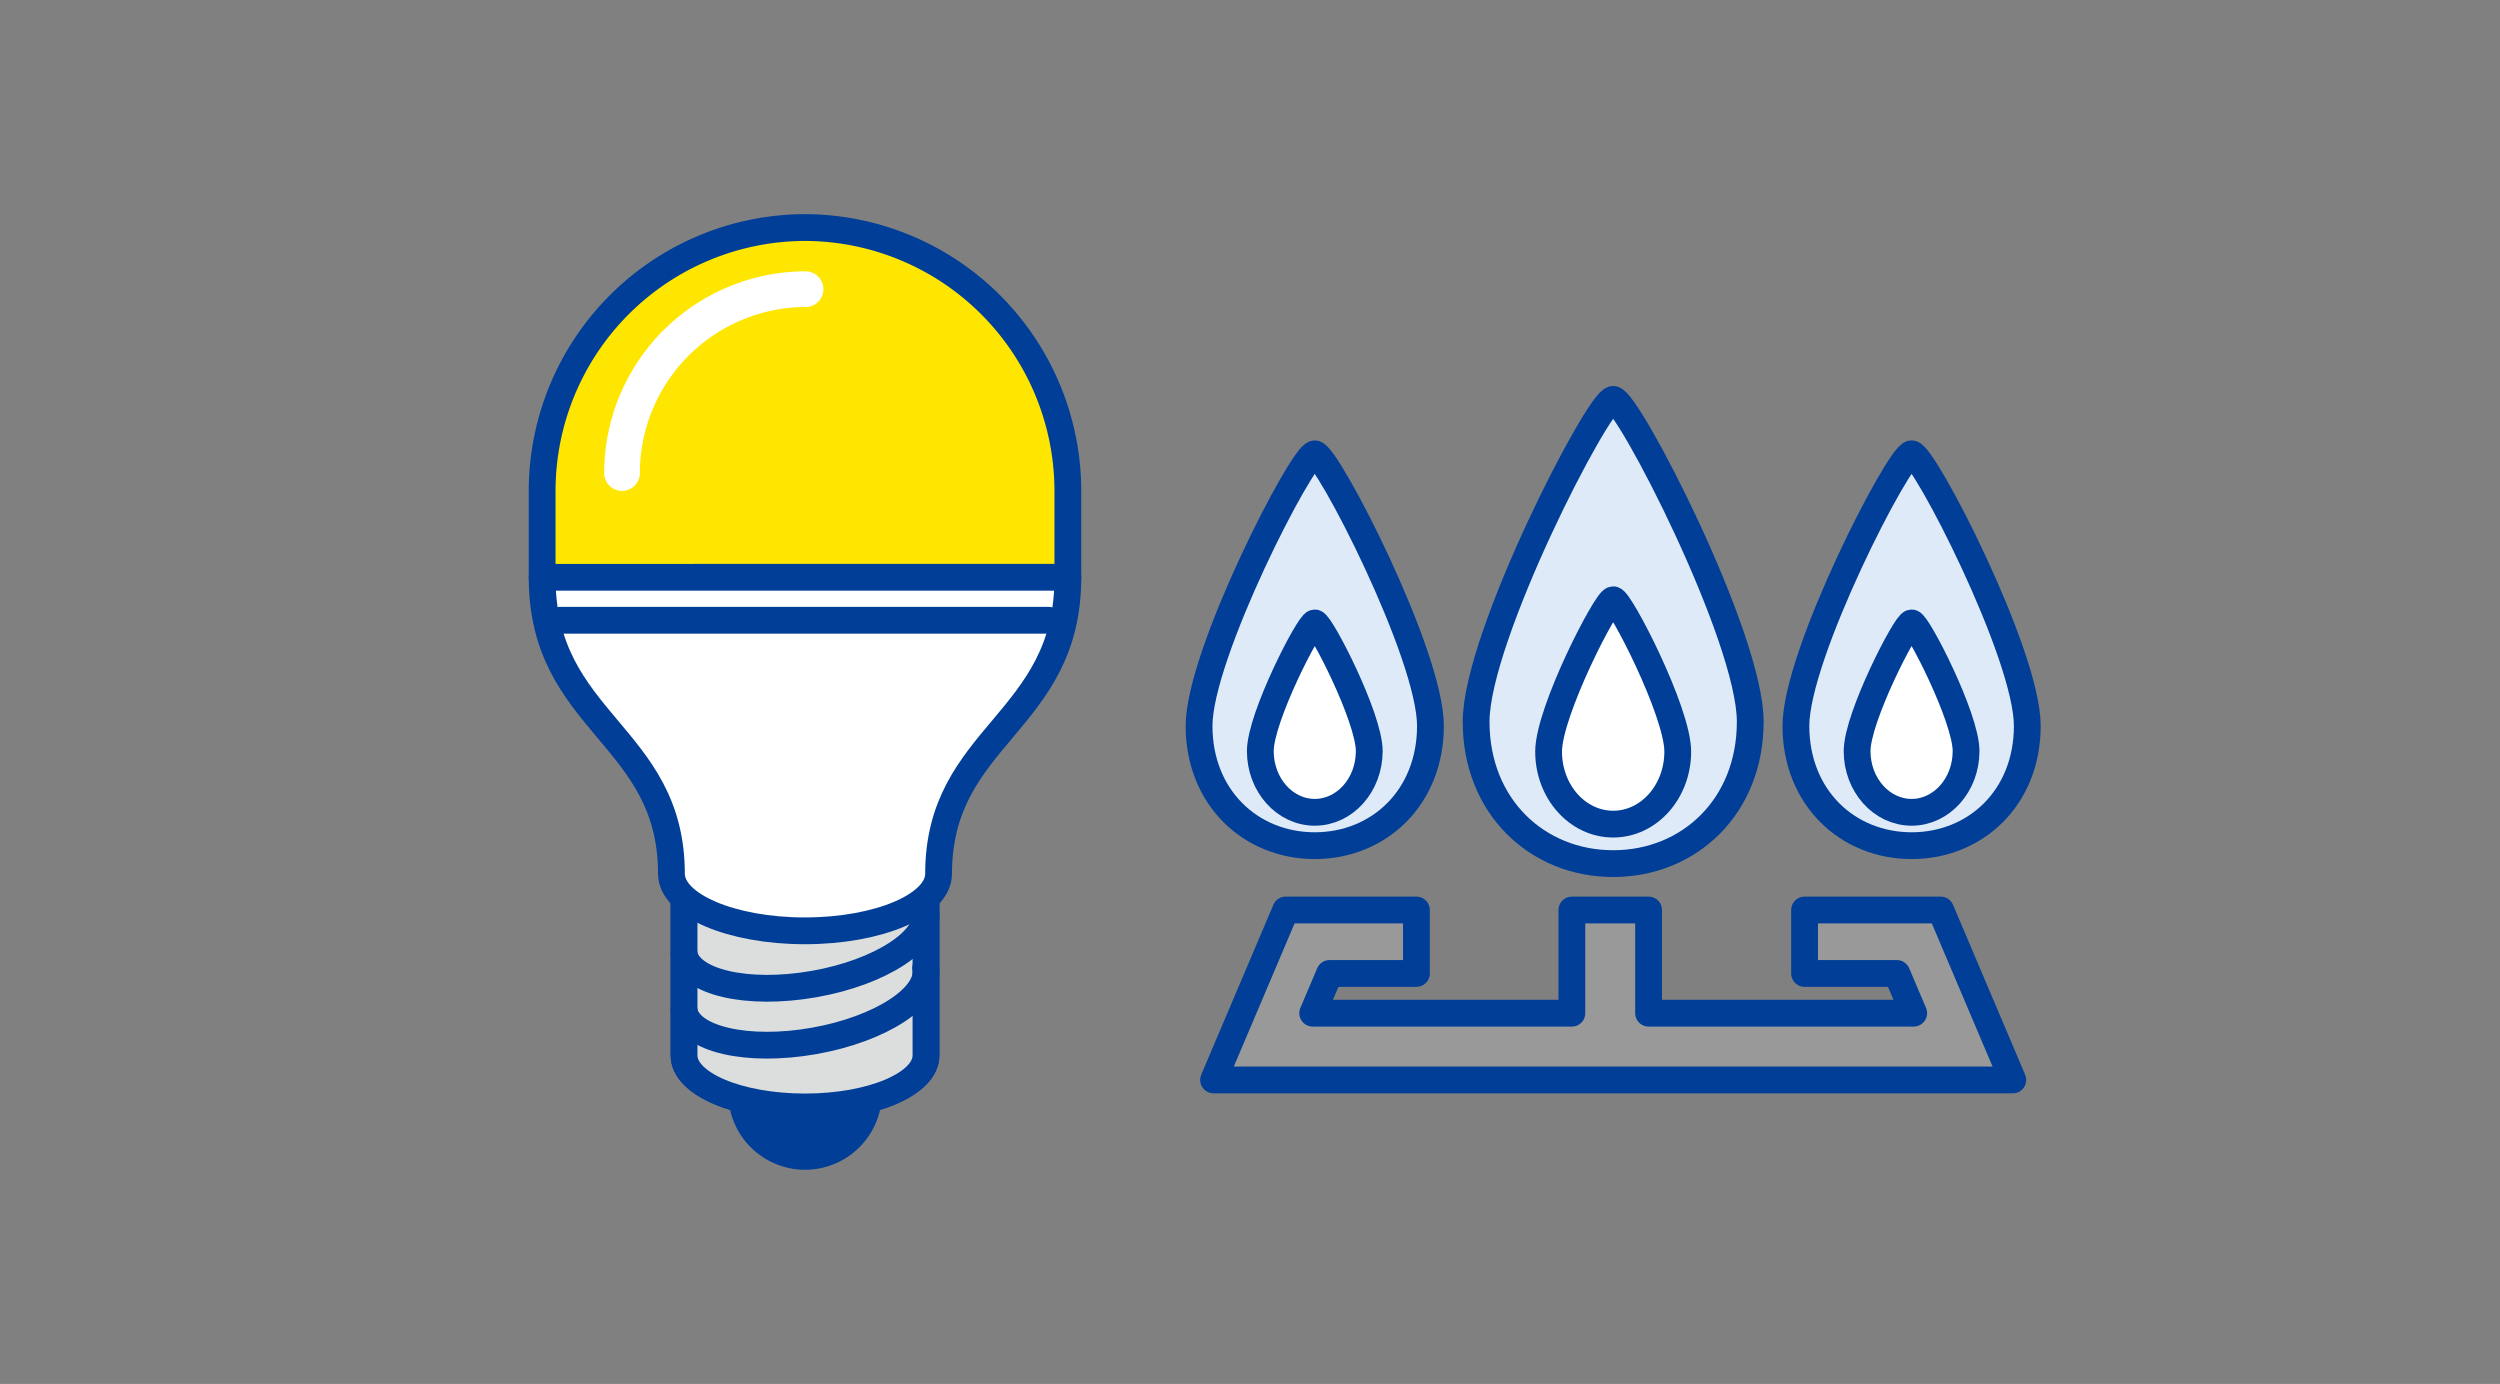 <svg xmlns="http://www.w3.org/2000/svg" width="280" height="155" viewBox="0 0 280 155">
  <rect x="0" y="0" width="280" height="155" fill="#808080" stroke="none"/>
  <g id="electric_gas" transform="translate(140 77.5)">
    <g id="グループ_87890" data-name="グループ 87890" transform="translate(-140 -77.5)">
      <path id="パス_281318" data-name="パス 281318" d="M119.913,103.051" fill="#dcdddd" stroke="#003e97" stroke-linecap="round" stroke-linejoin="round" stroke-width="3"/>
      <g id="グループ_87884" data-name="グループ 87884">
        <g id="グループ_87883" data-name="グループ 87883">
          <g id="グループ_87882" data-name="グループ 87882">
            <g id="グループ_87881" data-name="グループ 87881">
              <g id="グループ_87880" data-name="グループ 87880">
                <path id="パス_281319" data-name="パス 281319" d="M97.279,122.4a7.11,7.11,0,1,0-7.118,7.113A7.117,7.117,0,0,0,97.279,122.4Z" fill="#003e97" stroke="#003e97" stroke-width="3"/>
                <g id="グループ_87879" data-name="グループ 87879">
                  <path id="パス_281320" data-name="パス 281320" d="M76.613,91.574v26.632c0,3.2,6.066,5.771,13.553,5.771s13.544-2.575,13.544-5.771V91.576Z" fill="#dcdddd" stroke="#003e97" stroke-linecap="round" stroke-linejoin="round" stroke-width="3"/>
                  <path id="パス_281321" data-name="パス 281321" d="M76.613,91.574v26.632c0,3.2,6.066,5.772,13.553,5.772s13.544-2.576,13.544-5.772V91.576Z" fill="#dcdddd" stroke="#003e97" stroke-linecap="round" stroke-linejoin="round" stroke-width="3"/>
                  <path id="パス_281322" data-name="パス 281322" d="M76.613,113.195c.564,3.2,7.075,4.709,14.548,3.391s13.075-4.959,12.51-8.162" fill="none" stroke="#003e97" stroke-linecap="round" stroke-linejoin="round" stroke-width="3"/>
                  <path id="パス_281323" data-name="パス 281323" d="M76.613,106.828c.561,3.182,7.075,4.7,14.551,3.388s13.068-4.977,12.508-8.155" fill="none" stroke="#003e97" stroke-linecap="round" stroke-linejoin="round" stroke-width="3"/>
                </g>
              </g>
            </g>
          </g>
        </g>
        <path id="パス_281324" data-name="パス 281324" d="M76.613,105.261" fill="#dcdddd" stroke="#003e97" stroke-linecap="round" stroke-linejoin="round" stroke-width="3"/>
        <path id="パス_281325" data-name="パス 281325" d="M90.145,25.485a29.51,29.51,0,0,0-29.424,29.48v9.7H119.6v-9.7A29.526,29.526,0,0,0,90.145,25.485Z" fill="#ffe600" stroke="#003e97" stroke-linecap="round" stroke-linejoin="round" stroke-width="3"/>
        <path id="パス_281326" data-name="パス 281326" d="M119.6,64.654V64.7c0,16.3-14.479,17.58-14.479,33.169v0c0,3.518-6.7,6.377-14.962,6.384S75.2,101.378,75.2,97.86v0C75.2,82.276,60.721,81,60.721,64.7v-.042Z" fill="#fff" stroke="#003e97" stroke-linecap="round" stroke-linejoin="round" stroke-width="3"/>
        <path id="パス_281327" data-name="パス 281327" d="M69.667,52.979A20.612,20.612,0,0,1,90.218,32.388" fill="none" stroke="#fff" stroke-linecap="round" stroke-linejoin="round" stroke-width="4"/>
        <line id="線_3809" data-name="線 3809" x2="54.721" transform="translate(62.73 69.469)" fill="#fff" stroke="#003e97" stroke-linecap="round" stroke-linejoin="round" stroke-width="3"/>
      </g>
      <g id="グループ_87889" data-name="グループ 87889">
        <g id="グループ_87885" data-name="グループ 87885">
          <path id="パス_281328" data-name="パス 281328" d="M196.027,80.832c0,9.528-6.873,15.893-15.351,15.893s-15.351-6.365-15.351-15.893,13.736-36.1,15.351-36.1S196.027,71.305,196.027,80.832Z" fill="#dfeaf8" stroke="#003e97" stroke-linecap="round" stroke-linejoin="round" stroke-width="3"/>
          <path id="パス_281329" data-name="パス 281329" d="M187.908,84.179c0,4.489-3.238,8.123-7.232,8.123s-7.233-3.634-7.233-8.123,6.472-17.009,7.233-17.009S187.908,79.69,187.908,84.179Z" fill="#fff" stroke="#003e97" stroke-linecap="round" stroke-linejoin="round" stroke-width="3"/>
        </g>
        <g id="グループ_87888" data-name="グループ 87888">
          <g id="グループ_87886" data-name="グループ 87886">
            <path id="パス_281330" data-name="パス 281330" d="M227.057,81.3c0,8.042-5.8,13.414-12.957,13.414S201.143,89.339,201.143,81.3,212.737,50.826,214.1,50.826,227.057,73.255,227.057,81.3Z" fill="#dfeaf8" stroke="#003e97" stroke-linecap="round" stroke-linejoin="round" stroke-width="3"/>
            <path id="パス_281331" data-name="パス 281331" d="M220.2,84.122c0,3.788-2.733,6.856-6.1,6.856s-6.105-3.068-6.105-6.856,5.463-14.357,6.105-14.357S220.2,80.333,220.2,84.122Z" fill="#fff" stroke="#003e97" stroke-linecap="round" stroke-linejoin="round" stroke-width="3"/>
          </g>
          <g id="グループ_87887" data-name="グループ 87887">
            <path id="パス_281332" data-name="パス 281332" d="M160.209,81.3c0,8.042-5.8,13.414-12.957,13.414S134.295,89.339,134.295,81.3s11.594-30.471,12.957-30.471S160.209,73.255,160.209,81.3Z" fill="#dfeaf8" stroke="#003e97" stroke-linecap="round" stroke-linejoin="round" stroke-width="3"/>
            <path id="パス_281333" data-name="パス 281333" d="M153.356,84.122c0,3.788-2.733,6.856-6.1,6.856s-6.1-3.068-6.1-6.856,5.463-14.357,6.1-14.357S153.356,80.333,153.356,84.122Z" fill="#fff" stroke="#003e97" stroke-linecap="round" stroke-linejoin="round" stroke-width="3"/>
          </g>
        </g>
        <path id="合体_67" data-name="合体 67" d="M217.508,120.953h-81.59L144,101.921h14.639v7.105h-9.73l-1.888,4.45H176.05V101.921h8.592v11.555h29.693l-1.888-4.45H202.111v-7.105h15.245l8.077,19.032Z" fill="#999" stroke="#003e97" stroke-linecap="round" stroke-linejoin="round" stroke-width="3"/>
      </g>
      <rect id="長方形_66723" data-name="長方形 66723" width="280" height="155" fill="none"/>
    </g>
  </g>
</svg>
